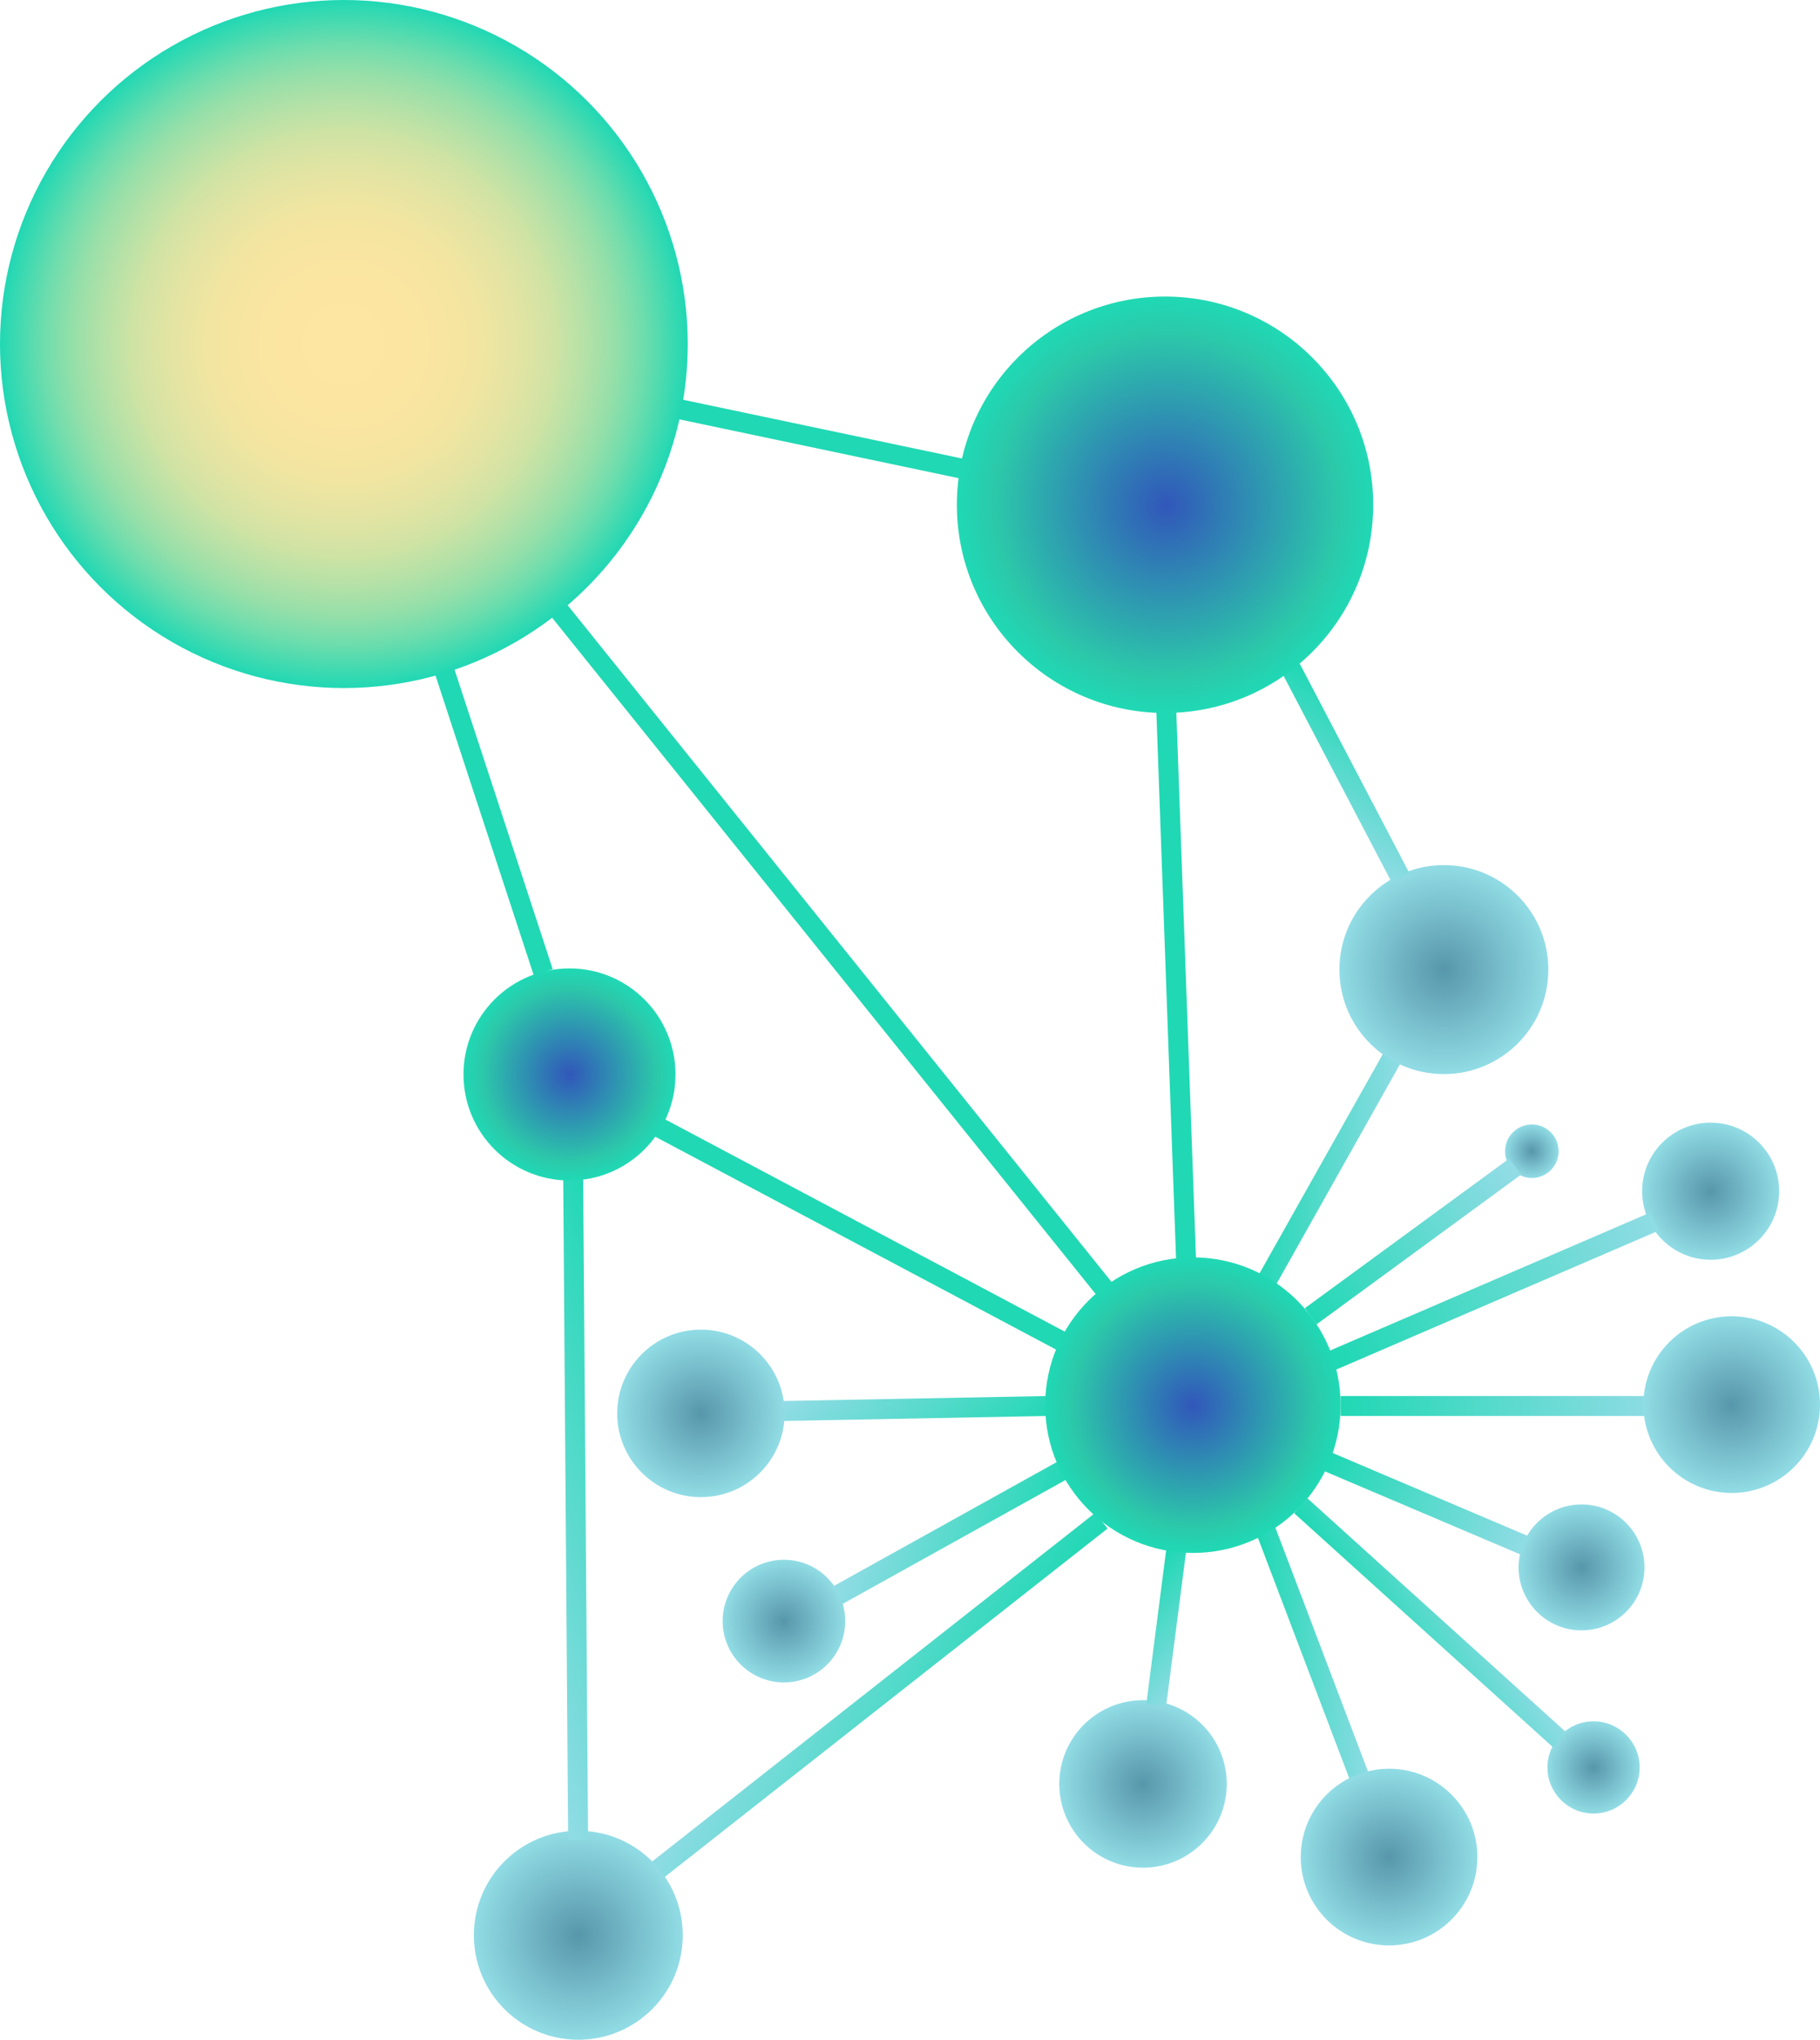 <?xml version="1.0" encoding="UTF-8"?>
<svg id="Layer_2" data-name="Layer 2" xmlns="http://www.w3.org/2000/svg" xmlns:xlink="http://www.w3.org/1999/xlink" viewBox="0 0 365.19 409.11">
  <defs>
    <style>
      .cls-1 {
        fill: url(#radial-gradient-7);
      }

      .cls-2 {
        fill: url(#radial-gradient-6);
      }

      .cls-3 {
        fill: url(#radial-gradient-5);
      }

      .cls-4 {
        fill: url(#radial-gradient-4);
      }

      .cls-5 {
        fill: url(#radial-gradient-9);
      }

      .cls-6 {
        fill: url(#radial-gradient-8);
      }

      .cls-7 {
        fill: url(#radial-gradient-3);
      }

      .cls-8 {
        fill: url(#radial-gradient-2);
      }

      .cls-9 {
        fill: url(#radial-gradient);
      }

      .cls-10 {
        stroke: url(#New_Gradient_Swatch_copy_3-3);
      }

      .cls-10, .cls-11, .cls-12, .cls-13, .cls-14, .cls-15, .cls-16, .cls-17, .cls-18, .cls-19, .cls-20, .cls-21, .cls-22, .cls-23 {
        fill: none;
        stroke-miterlimit: 10;
        stroke-width: 4px;
      }

      .cls-11 {
        stroke: url(#New_Gradient_Swatch_copy_3-2);
      }

      .cls-12 {
        stroke: url(#New_Gradient_Swatch_copy_3-4);
      }

      .cls-13 {
        stroke: #20d8b4;
      }

      .cls-14 {
        stroke: url(#linear-gradient-8);
      }

      .cls-15 {
        stroke: url(#linear-gradient-2);
      }

      .cls-16 {
        stroke: url(#linear-gradient-4);
      }

      .cls-17 {
        stroke: url(#linear-gradient-3);
      }

      .cls-18 {
        stroke: url(#linear-gradient-7);
      }

      .cls-19 {
        stroke: url(#linear-gradient-9);
      }

      .cls-20 {
        stroke: url(#linear-gradient-6);
      }

      .cls-21 {
        stroke: url(#linear-gradient-5);
      }

      .cls-24 {
        fill: url(#radial-gradient-12);
      }

      .cls-25 {
        fill: url(#radial-gradient-14);
      }

      .cls-26 {
        fill: url(#radial-gradient-13);
      }

      .cls-27 {
        fill: url(#radial-gradient-10);
      }

      .cls-28 {
        fill: url(#radial-gradient-11);
      }

      .cls-29 {
        fill: url(#radial-gradient-15);
      }

      .cls-22 {
        stroke: url(#New_Gradient_Swatch_copy_3);
      }

      .cls-23 {
        stroke: url(#linear-gradient);
      }
    </style>
    <linearGradient id="New_Gradient_Swatch_copy_3" data-name="New Gradient Swatch copy 3" x1="181.41" y1="330" x2="222.59" y2="330" gradientTransform="translate(152.76 -99.97) rotate(-2.06) scale(1.35 1.33) skewX(-30.73)" gradientUnits="userSpaceOnUse">
      <stop offset="0" stop-color="#91dce5"/>
      <stop offset="1" stop-color="#20d8b4"/>
    </linearGradient>
    <linearGradient id="linear-gradient" x1="252.16" y1="332" x2="276.84" y2="332" gradientTransform="translate(12.59 -3.69) rotate(1.69) scale(1) skewX(-.56)" gradientUnits="userSpaceOnUse">
      <stop offset="0" stop-color="#20d8b4"/>
      <stop offset="1" stop-color="#91dce5"/>
    </linearGradient>
    <linearGradient id="linear-gradient-2" x1="251.26" y1="235" x2="281.74" y2="235" gradientTransform="matrix(1,0,0,1,0,0)" xlink:href="#linear-gradient"/>
    <linearGradient id="linear-gradient-3" x1="269" y1="282" x2="333" y2="282" gradientTransform="matrix(1,0,0,1,0,0)" xlink:href="#linear-gradient"/>
    <radialGradient id="radial-gradient" cx="116.04" cy="388.15" fx="116.04" fy="388.15" r="20.96" gradientUnits="userSpaceOnUse">
      <stop offset="0" stop-color="#5897ab"/>
      <stop offset="1" stop-color="#91dce5"/>
    </radialGradient>
    <radialGradient id="radial-gradient-2" cx="289.72" cy="194.47" fx="289.72" fy="194.47" xlink:href="#radial-gradient"/>
    <radialGradient id="radial-gradient-3" cx="347.47" cy="281.72" fx="347.47" fy="281.72" r="17.72" xlink:href="#radial-gradient"/>
    <radialGradient id="radial-gradient-4" cx="278.72" cy="372.47" fx="278.72" fy="372.47" r="17.72" xlink:href="#radial-gradient"/>
    <radialGradient id="radial-gradient-5" cx="343.25" cy="238.92" fx="343.25" fy="238.92" r="13.75" xlink:href="#radial-gradient"/>
    <radialGradient id="radial-gradient-6" cx="319.75" cy="354.49" fx="319.75" fy="354.49" r="9.25" xlink:href="#radial-gradient"/>
    <radialGradient id="radial-gradient-7" cx="317.34" cy="314.37" fx="317.34" fy="314.37" r="12.63" xlink:href="#radial-gradient"/>
    <radialGradient id="radial-gradient-8" cx="229.35" cy="357.8" fx="229.35" fy="357.8" r="16.8" xlink:href="#radial-gradient"/>
    <radialGradient id="radial-gradient-9" cx="307.37" cy="230.9" fx="307.37" fy="230.9" r="5.37" xlink:href="#radial-gradient"/>
    <radialGradient id="radial-gradient-10" cx="157.3" cy="325.14" fx="157.3" fy="325.14" r="12.3" xlink:href="#radial-gradient"/>
    <radialGradient id="radial-gradient-11" cx="140.64" cy="283.48" fx="140.64" fy="283.48" r="16.8" xlink:href="#radial-gradient"/>
    <linearGradient id="New_Gradient_Swatch_copy_3-2" data-name="New Gradient Swatch copy 3" x1="171.32" y1="298.21" x2="212.5" y2="298.21" gradientTransform="translate(115.59 -32.08) rotate(29.02) scale(.94 .87) skewX(10.18)" xlink:href="#New_Gradient_Swatch_copy_3"/>
    <linearGradient id="New_Gradient_Swatch_copy_3-3" data-name="New Gradient Swatch copy 3" x1="147.88" y1="266.68" x2="189.07" y2="266.68" gradientTransform="translate(271.08 -14.7) rotate(56.24) scale(.95 .89) skewX(8.8)" xlink:href="#New_Gradient_Swatch_copy_3"/>
    <linearGradient id="linear-gradient-4" x1="234.63" y1="339.93" x2="259.32" y2="339.93" gradientTransform="translate(168.89 80.38) rotate(20.96) scale(.95 .61) skewX(-14.84)" xlink:href="#linear-gradient"/>
    <linearGradient id="linear-gradient-5" x1="270.49" y1="326.3" x2="295.18" y2="326.3" gradientTransform="translate(-196.61 69.57) rotate(-19.4) scale(1.05 1.23) skewX(12.27)" xlink:href="#linear-gradient"/>
    <linearGradient id="linear-gradient-6" x1="244" y1="301" x2="308" y2="301" gradientTransform="translate(231.23 -48.83) rotate(23.03) scale(.68 1)" xlink:href="#linear-gradient"/>
    <linearGradient id="linear-gradient-7" x1="277" y1="269" x2="341" y2="269" gradientTransform="translate(-120.75 147.13) rotate(-23.3) scale(1.11 1)" xlink:href="#linear-gradient"/>
    <linearGradient id="linear-gradient-8" x1="255.46" y1="261.41" x2="319.46" y2="261.41" gradientTransform="translate(-55.02 172.79) rotate(-36.19) scale(.79 1)" xlink:href="#linear-gradient"/>
    <linearGradient id="linear-gradient-9" x1="204.07" y1="180.72" x2="234.56" y2="180.72" gradientTransform="translate(537.78 63.32) rotate(126.51) scale(.97 .89) skewX(6.73)" xlink:href="#linear-gradient"/>
    <linearGradient id="New_Gradient_Swatch_copy_3-4" data-name="New Gradient Swatch copy 3" x1="75.9" y1="238.42" x2="117.09" y2="238.42" gradientTransform="translate(-107.67 23.22) rotate(-58.77) scale(1.52 1.41) skewX(-36.65)" xlink:href="#New_Gradient_Swatch_copy_3"/>
    <radialGradient id="radial-gradient-12" cx="239.36" cy="281.83" fx="239.36" fy="281.83" r="29.64" gradientUnits="userSpaceOnUse">
      <stop offset="0" stop-color="#3157ba"/>
      <stop offset=".82" stop-color="#2cc8aa"/>
      <stop offset=".99" stop-color="#20d8b4"/>
    </radialGradient>
    <radialGradient id="radial-gradient-13" cx="69" cy="69" fx="69" fy="69" r="69" gradientUnits="userSpaceOnUse">
      <stop offset="0" stop-color="#fde6a1"/>
      <stop offset=".24" stop-color="#fae5a1"/>
      <stop offset=".39" stop-color="#f2e5a1"/>
      <stop offset=".5" stop-color="#e4e4a3"/>
      <stop offset=".61" stop-color="#d0e3a4"/>
      <stop offset=".7" stop-color="#b5e1a7"/>
      <stop offset=".79" stop-color="#95dfa9"/>
      <stop offset=".87" stop-color="#6fddad"/>
      <stop offset=".94" stop-color="#45dab0"/>
      <stop offset="1" stop-color="#20d8b4"/>
    </radialGradient>
    <radialGradient id="radial-gradient-14" cx="252.57" cy="94.34" fx="252.57" fy="94.34" r="29.64" gradientTransform="translate(-122.12 -31.68) scale(1.41)" xlink:href="#radial-gradient-12"/>
    <radialGradient id="radial-gradient-15" cx="114.27" cy="215.5" fx="114.27" fy="215.5" r="21.27" xlink:href="#radial-gradient-12"/>
  </defs>
  <g id="Layer_1-2" data-name="Layer 1">
    <g>
      <line class="cls-13" x1="107" y1="116" x2="226" y2="264"/>
      <line class="cls-22" x1="132" y1="375" x2="221" y2="305"/>
      <line class="cls-23" x1="273" y1="357" x2="254" y2="307"/>
      <line class="cls-15" x1="253" y1="259" x2="280" y2="211"/>
      <line class="cls-17" x1="269" y1="282" x2="333" y2="282"/>
      <circle class="cls-9" cx="116.04" cy="388.15" r="20.96"/>
      <circle class="cls-8" cx="289.72" cy="194.47" r="20.96"/>
      <circle class="cls-7" cx="347.47" cy="281.72" r="17.72"/>
      <circle class="cls-4" cx="278.72" cy="372.47" r="17.72"/>
      <circle class="cls-3" cx="343.25" cy="238.92" r="13.75"/>
      <circle class="cls-2" cx="319.75" cy="354.49" r="9.25"/>
      <circle class="cls-1" cx="317.34" cy="314.37" r="12.63"/>
      <circle class="cls-6" cx="229.35" cy="357.8" r="16.8"/>
      <circle class="cls-5" cx="307.37" cy="230.9" r="5.37"/>
      <circle class="cls-27" cx="157.3" cy="325.14" r="12.3"/>
      <circle class="cls-28" cx="140.64" cy="283.48" r="16.8"/>
      <line class="cls-11" x1="168" y1="320" x2="213" y2="295"/>
      <line class="cls-10" x1="157" y1="283" x2="210" y2="282"/>
      <line class="cls-16" x1="232" y1="342" x2="236" y2="311"/>
      <line class="cls-21" x1="313" y1="349" x2="261" y2="302"/>
      <line class="cls-20" x1="266" y1="293" x2="306" y2="310"/>
      <line class="cls-18" x1="267" y1="273" x2="332" y2="245"/>
      <line class="cls-14" x1="263" y1="264" x2="304" y2="234"/>
      <line class="cls-13" x1="234" y1="142" x2="238" y2="253"/>
      <line class="cls-13" x1="136" y1="82" x2="193" y2="94"/>
      <line class="cls-13" x1="132" y1="226" x2="213" y2="269"/>
      <line class="cls-13" x1="89" y1="134" x2="109" y2="195"/>
      <line class="cls-19" x1="259" y1="134" x2="281" y2="176"/>
      <line class="cls-12" x1="116" y1="369" x2="115" y2="235"/>
      <circle class="cls-24" cx="239.36" cy="281.83" r="29.64"/>
      <circle class="cls-26" cx="69" cy="69" r="69"/>
      <ellipse class="cls-25" cx="233.77" cy="101.24" rx="41.77" ry="41.76"/>
      <circle class="cls-29" cx="114.27" cy="215.5" r="21.27"/>
    </g>
  </g>
</svg>